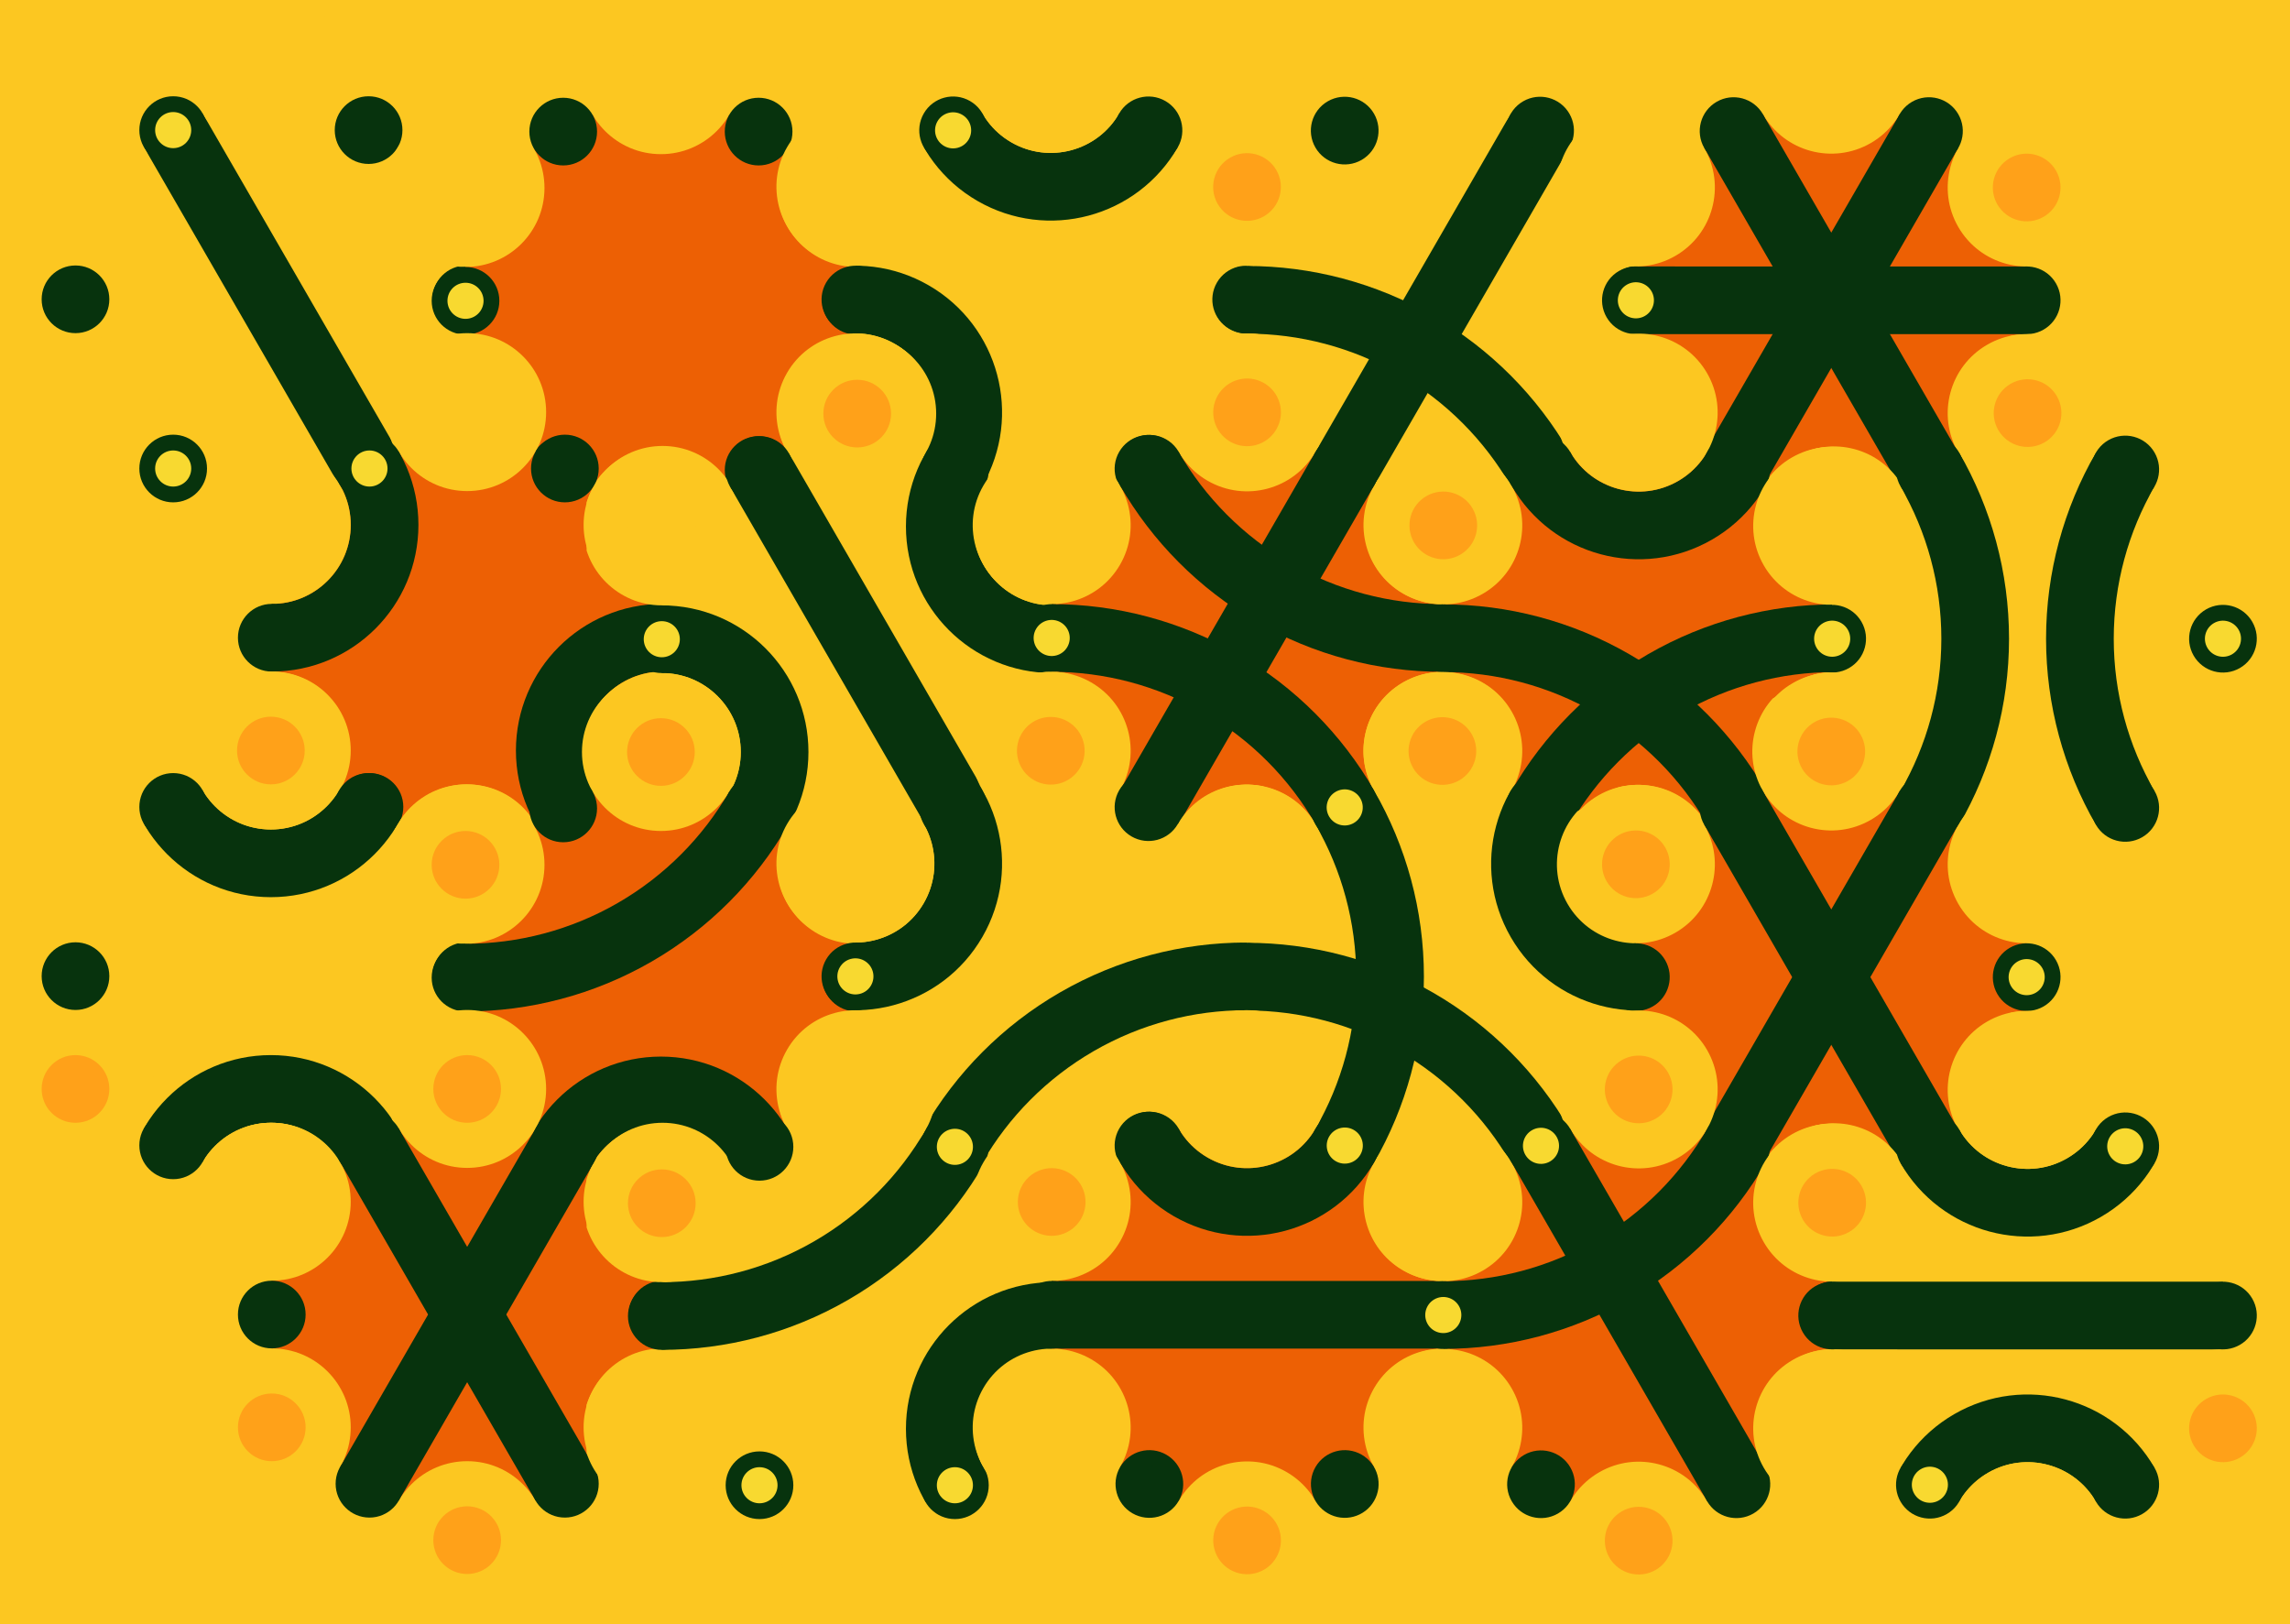 <svg xmlns='http://www.w3.org/2000/svg' width='1015' height='720'><rect width='100%' height='100%' fill='#FCC721'/><g transform='translate(0,0)'><g transform='rotate(180 120 133)'><svg fill='none' stroke='none'><defs><clipPath id='hex-0-0'><polygon points='206.54,183.33 119.94,233.33 33.33,183.33 33.33,83.33 119.94,33.33 206.54,83.33'/></clipPath></defs><polygon points='206.54,183.33 119.94,233.33 33.33,183.33 33.33,83.33 119.94,33.33 206.54,83.33' fill='#FCC721'/><circle r='133.335' cx='119.935' cy='133.335' fill='#FCC721' clip-path='url(#hex-0-0)'/><g stroke='#07330D' stroke-width='30' clip-path='url(#hex-0-0)'><line x1='163.24' y1='208.33' x2='76.63' y2='58.33'/></g><circle cx='206.54' cy='183.33' r='35' fill='#FCC721'/><circle cx='206.54' cy='183.33' r='15' fill='#FCC721'/><circle cx='119.94' cy='233.33' r='35' fill='#FCC721'/><circle cx='119.94' cy='233.33' r='15' fill='#FCC721'/><circle cx='33.33' cy='183.33' r='35' fill='#FCC721'/><circle cx='33.33' cy='183.33' r='15' fill='#FCC721'/><circle cx='33.33' cy='83.33' r='35' fill='#FCC721'/><circle cx='33.33' cy='83.33' r='15' fill='#FFA119'/><circle cx='119.94' cy='33.33' r='35' fill='#FCC721'/><circle cx='119.94' cy='33.33' r='15' fill='#FCC721'/><circle cx='206.54' cy='83.33' r='35' fill='#FCC721'/><circle cx='206.54' cy='83.33' r='15' fill='#FCC721'/><circle cx='163.24' cy='208.33' r='15' fill='#07330D'/><circle cx='163.24' cy='208.33' r='8' fill='#F8D930'/><circle cx='76.63' cy='208.33' r='15' fill='#07330D'/><circle cx='76.63' cy='208.33' r='8' fill='#07330D'/><circle cx='33.33' cy='133.33' r='15' fill='#07330D'/><circle cx='33.33' cy='133.33' r='8' fill='#07330D'/><circle cx='76.63' cy='58.33' r='15' fill='#07330D'/><circle cx='76.63' cy='58.33' r='8' fill='#07330D'/><circle cx='163.24' cy='58.33' r='15' fill='#07330D'/><circle cx='163.24' cy='58.33' r='8' fill='#F8D930'/><circle cx='206.54' cy='133.33' r='15' fill='#07330D'/><circle cx='206.54' cy='133.33' r='8' fill='#07330D'/></svg></g></g><g transform='translate(173,0)'><g transform='rotate(0 120 133)'><svg fill='none' stroke='none'><defs><clipPath id='hex-0-1'><polygon points='206.54,183.33 119.94,233.33 33.33,183.33 33.33,83.33 119.94,33.33 206.54,83.33'/></clipPath></defs><polygon points='206.54,183.33 119.94,233.33 33.33,183.33 33.33,83.33 119.94,33.33 206.54,83.33' fill='#FCC721'/><circle r='133.335' cx='119.935' cy='133.335' fill='#ED6004' clip-path='url(#hex-0-1)'/><circle cx='206.54' cy='183.33' r='35' fill='#FCC721'/><circle cx='206.54' cy='183.33' r='15' fill='#FCC721'/><circle cx='119.94' cy='233.33' r='35' fill='#FCC721'/><circle cx='119.94' cy='233.33' r='15' fill='#FFA119'/><circle cx='33.33' cy='183.33' r='35' fill='#FCC721'/><circle cx='33.33' cy='183.33' r='15' fill='#FCC721'/><circle cx='33.33' cy='83.33' r='35' fill='#FCC721'/><circle cx='33.33' cy='83.33' r='15' fill='#FCC721'/><circle cx='119.94' cy='33.33' r='35' fill='#FCC721'/><circle cx='119.94' cy='33.33' r='15' fill='#FCC721'/><circle cx='206.54' cy='83.33' r='35' fill='#FCC721'/><circle cx='206.54' cy='83.33' r='15' fill='#FFA119'/><circle cx='163.24' cy='208.33' r='15' fill='#07330D'/><circle cx='163.24' cy='208.33' r='8' fill='#07330D'/><circle cx='76.63' cy='208.33' r='15' fill='#07330D'/><circle cx='76.63' cy='208.33' r='8' fill='#07330D'/><circle cx='33.33' cy='133.33' r='15' fill='#07330D'/><circle cx='33.33' cy='133.33' r='8' fill='#F8D930'/><circle cx='76.63' cy='58.33' r='15' fill='#07330D'/><circle cx='76.63' cy='58.33' r='8' fill='#07330D'/><circle cx='163.24' cy='58.33' r='15' fill='#07330D'/><circle cx='163.24' cy='58.33' r='8' fill='#07330D'/><circle cx='206.54' cy='133.33' r='15' fill='#07330D'/><circle cx='206.54' cy='133.33' r='8' fill='#07330D'/></svg></g></g><g transform='translate(346,0)'><g transform='rotate(120 120 133)'><svg fill='none' stroke='none'><defs><clipPath id='hex-0-2'><polygon points='206.54,183.33 119.94,233.33 33.33,183.33 33.33,83.33 119.94,33.33 206.54,83.33'/></clipPath></defs><polygon points='206.54,183.33 119.94,233.33 33.33,183.33 33.33,83.33 119.94,33.33 206.54,83.33' fill='#FCC721'/><circle r='133.335' cx='119.935' cy='133.335' fill='#FCC721' clip-path='url(#hex-0-2)'/><g stroke='#07330D' stroke-width='30' clip-path='url(#hex-0-2)'><g><circle cx='206.54' cy='183.33' stroke='#07330D' r='50' fill='none'/></g><g><circle cx='33.33' cy='183.33' stroke='#07330D' r='50' fill='none'/></g></g><circle cx='206.54' cy='183.33' r='35' fill='#FCC721'/><circle cx='206.54' cy='183.33' r='15' fill='#FFA119'/><circle cx='119.94' cy='233.33' r='35' fill='#FCC721'/><circle cx='119.94' cy='233.33' r='15' fill='#FCC721'/><circle cx='33.33' cy='183.33' r='35' fill='#FCC721'/><circle cx='33.33' cy='183.33' r='15' fill='#FCC721'/><circle cx='33.33' cy='83.33' r='35' fill='#FCC721'/><circle cx='33.33' cy='83.33' r='15' fill='#FFA119'/><circle cx='119.94' cy='33.33' r='35' fill='#FCC721'/><circle cx='119.94' cy='33.33' r='15' fill='#FCC721'/><circle cx='206.54' cy='83.33' r='35' fill='#FCC721'/><circle cx='206.54' cy='83.33' r='15' fill='#FCC721'/><circle cx='163.24' cy='208.33' r='15' fill='#07330D'/><circle cx='163.24' cy='208.33' r='8' fill='#07330D'/><circle cx='76.63' cy='208.33' r='15' fill='#07330D'/><circle cx='76.63' cy='208.33' r='8' fill='#F8D930'/><circle cx='33.33' cy='133.33' r='15' fill='#07330D'/><circle cx='33.33' cy='133.33' r='8' fill='#07330D'/><circle cx='76.63' cy='58.33' r='15' fill='#07330D'/><circle cx='76.63' cy='58.33' r='8' fill='#07330D'/><circle cx='163.24' cy='58.33' r='15' fill='#07330D'/><circle cx='163.24' cy='58.33' r='8' fill='#F8D930'/><circle cx='206.54' cy='133.33' r='15' fill='#07330D'/><circle cx='206.54' cy='133.33' r='8' fill='#07330D'/></svg></g></g><g transform='translate(519,0)'><g transform='rotate(240 120 133)'><svg fill='none' stroke='none'><defs><clipPath id='hex-0-3'><polygon points='206.54,183.33 119.94,233.33 33.33,183.33 33.33,83.33 119.94,33.33 206.54,83.33'/></clipPath></defs><polygon points='206.54,183.33 119.94,233.33 33.33,183.33 33.33,83.33 119.94,33.33 206.54,83.33' fill='#FCC721'/><circle r='133.335' cx='119.935' cy='133.335' fill='#FCC721' clip-path='url(#hex-0-3)'/><g stroke='#07330D' stroke-width='30' clip-path='url(#hex-0-3)'><line x1='163.24' y1='208.33' x2='76.63' y2='58.33'/><g><circle cx='33.33' cy='-16.68' stroke='#07330D' r='150' fill='none'/></g></g><circle cx='206.54' cy='183.33' r='35' fill='#FCC721'/><circle cx='206.54' cy='183.33' r='15' fill='#FCC721'/><circle cx='119.94' cy='233.33' r='35' fill='#FCC721'/><circle cx='119.94' cy='233.33' r='15' fill='#FFA119'/><circle cx='33.33' cy='183.33' r='35' fill='#FCC721'/><circle cx='33.33' cy='183.33' r='15' fill='#FFA119'/><circle cx='33.33' cy='83.33' r='35' fill='#FCC721'/><circle cx='33.33' cy='83.33' r='15' fill='#FCC721'/><circle cx='119.94' cy='33.33' r='35' fill='#FCC721'/><circle cx='119.94' cy='33.33' r='15' fill='#FCC721'/><circle cx='206.54' cy='83.33' r='35' fill='#FCC721'/><circle cx='206.54' cy='83.33' r='15' fill='#FFA119'/><circle cx='163.24' cy='208.33' r='15' fill='#07330D'/><circle cx='163.24' cy='208.33' r='8' fill='#07330D'/><circle cx='76.63' cy='208.33' r='15' fill='#07330D'/><circle cx='76.63' cy='208.33' r='8' fill='#07330D'/><circle cx='33.33' cy='133.33' r='15' fill='#07330D'/><circle cx='33.33' cy='133.33' r='8' fill='#07330D'/><circle cx='76.63' cy='58.33' r='15' fill='#07330D'/><circle cx='76.63' cy='58.33' r='8' fill='#F8D930'/><circle cx='163.24' cy='58.33' r='15' fill='#07330D'/><circle cx='163.24' cy='58.33' r='8' fill='#07330D'/><circle cx='206.54' cy='133.33' r='15' fill='#07330D'/><circle cx='206.54' cy='133.33' r='8' fill='#07330D'/></svg></g></g><g transform='translate(692,0)'><g transform='rotate(60 120 133)'><svg fill='none' stroke='none'><defs><clipPath id='hex-0-4'><polygon points='206.54,183.33 119.94,233.33 33.33,183.33 33.33,83.33 119.94,33.33 206.54,83.33'/></clipPath></defs><polygon points='206.54,183.33 119.94,233.33 33.33,183.33 33.33,83.33 119.94,33.33 206.54,83.33' fill='#FCC721'/><circle r='133.335' cx='119.935' cy='133.335' fill='#ED6004' clip-path='url(#hex-0-4)'/><g stroke='#07330D' stroke-width='30' clip-path='url(#hex-0-4)'><line x1='163.24' y1='208.33' x2='76.63' y2='58.33'/><line x1='76.63' y1='208.33' x2='163.24' y2='58.33'/><line x1='33.33' y1='133.33' x2='206.54' y2='133.33'/></g><circle cx='206.54' cy='183.33' r='35' fill='#FCC721'/><circle cx='206.54' cy='183.33' r='15' fill='#FFA119'/><circle cx='119.94' cy='233.33' r='35' fill='#FCC721'/><circle cx='119.94' cy='233.33' r='15' fill='#FCC721'/><circle cx='33.33' cy='183.33' r='35' fill='#FCC721'/><circle cx='33.33' cy='183.33' r='15' fill='#FCC721'/><circle cx='33.33' cy='83.33' r='35' fill='#FCC721'/><circle cx='33.33' cy='83.33' r='15' fill='#FCC721'/><circle cx='119.94' cy='33.33' r='35' fill='#FCC721'/><circle cx='119.94' cy='33.33' r='15' fill='#FFA119'/><circle cx='206.54' cy='83.33' r='35' fill='#FCC721'/><circle cx='206.54' cy='83.33' r='15' fill='#FCC721'/><circle cx='163.24' cy='208.33' r='15' fill='#07330D'/><circle cx='163.24' cy='208.33' r='8' fill='#07330D'/><circle cx='76.63' cy='208.33' r='15' fill='#07330D'/><circle cx='76.63' cy='208.33' r='8' fill='#F8D930'/><circle cx='33.33' cy='133.33' r='15' fill='#07330D'/><circle cx='33.33' cy='133.33' r='8' fill='#07330D'/><circle cx='76.63' cy='58.33' r='15' fill='#07330D'/><circle cx='76.63' cy='58.33' r='8' fill='#07330D'/><circle cx='163.24' cy='58.33' r='15' fill='#07330D'/><circle cx='163.24' cy='58.33' r='8' fill='#07330D'/><circle cx='206.54' cy='133.33' r='15' fill='#07330D'/><circle cx='206.54' cy='133.33' r='8' fill='#F8D930'/></svg></g></g><g transform='translate(87,150)'><g transform='rotate(180 120 133)'><svg fill='none' stroke='none'><defs><clipPath id='hex-1-0'><polygon points='206.54,183.33 119.94,233.33 33.33,183.33 33.33,83.33 119.94,33.33 206.54,83.33'/></clipPath></defs><polygon points='206.54,183.33 119.94,233.33 33.33,183.33 33.33,83.33 119.94,33.33 206.54,83.33' fill='#FCC721'/><circle r='133.335' cx='119.935' cy='133.335' fill='#ED6004' clip-path='url(#hex-1-0)'/><g stroke='#07330D' stroke-width='30' clip-path='url(#hex-1-0)'><g><circle cx='206.54' cy='183.33' stroke='#07330D' r='50' fill='none'/></g><g><circle cx='33.33' cy='83.33' stroke='#07330D' r='50' fill='none'/></g></g><circle cx='206.54' cy='183.33' r='35' fill='#FCC721'/><circle cx='206.54' cy='183.33' r='15' fill='#FCC721'/><circle cx='119.94' cy='233.33' r='35' fill='#FCC721'/><circle cx='119.94' cy='233.33' r='15' fill='#FCC721'/><circle cx='33.33' cy='183.33' r='35' fill='#FCC721'/><circle cx='33.33' cy='183.33' r='15' fill='#FFA119'/><circle cx='33.33' cy='83.33' r='35' fill='#FCC721'/><circle cx='33.33' cy='83.33' r='15' fill='#FCC721'/><circle cx='119.94' cy='33.33' r='35' fill='#FCC721'/><circle cx='119.94' cy='33.33' r='15' fill='#FCC721'/><circle cx='206.54' cy='83.33' r='35' fill='#FCC721'/><circle cx='206.54' cy='83.33' r='15' fill='#FCC721'/><circle cx='163.24' cy='208.33' r='15' fill='#07330D'/><circle cx='163.24' cy='208.33' r='8' fill='#F8D930'/><circle cx='76.63' cy='208.33' r='15' fill='#07330D'/><circle cx='76.63' cy='208.33' r='8' fill='#07330D'/><circle cx='33.33' cy='133.33' r='15' fill='#07330D'/><circle cx='33.33' cy='133.33' r='8' fill='#07330D'/><circle cx='76.63' cy='58.33' r='15' fill='#07330D'/><circle cx='76.63' cy='58.33' r='8' fill='#F8D930'/><circle cx='163.24' cy='58.33' r='15' fill='#07330D'/><circle cx='163.24' cy='58.33' r='8' fill='#07330D'/><circle cx='206.54' cy='133.33' r='15' fill='#07330D'/><circle cx='206.54' cy='133.33' r='8' fill='#07330D'/></svg></g></g><g transform='translate(260,150)'><g transform='rotate(0 120 133)'><svg fill='none' stroke='none'><defs><clipPath id='hex-1-1'><polygon points='206.54,183.33 119.94,233.33 33.33,183.33 33.33,83.33 119.94,33.33 206.54,83.33'/></clipPath></defs><polygon points='206.54,183.33 119.94,233.33 33.33,183.33 33.33,83.33 119.94,33.33 206.54,83.33' fill='#FCC721'/><circle r='133.335' cx='119.935' cy='133.335' fill='#FCC721' clip-path='url(#hex-1-1)'/><g stroke='#07330D' stroke-width='30' clip-path='url(#hex-1-1)'><line x1='163.24' y1='208.33' x2='76.63' y2='58.33'/><g><circle cx='33.33' cy='183.33' stroke='#07330D' r='50' fill='none'/></g><g><circle cx='206.54' cy='83.33' stroke='#07330D' r='50' fill='none'/></g></g><circle cx='206.54' cy='183.33' r='35' fill='#FCC721'/><circle cx='206.54' cy='183.33' r='15' fill='#FFA119'/><circle cx='119.94' cy='233.33' r='35' fill='#FCC721'/><circle cx='119.94' cy='233.33' r='15' fill='#FFA119'/><circle cx='33.33' cy='183.33' r='35' fill='#FCC721'/><circle cx='33.33' cy='183.33' r='15' fill='#FCC721'/><circle cx='33.33' cy='83.33' r='35' fill='#FCC721'/><circle cx='33.33' cy='83.33' r='15' fill='#FCC721'/><circle cx='119.94' cy='33.33' r='35' fill='#FCC721'/><circle cx='119.94' cy='33.33' r='15' fill='#FFA119'/><circle cx='206.54' cy='83.33' r='35' fill='#FCC721'/><circle cx='206.54' cy='83.33' r='15' fill='#FCC721'/><circle cx='163.24' cy='208.33' r='15' fill='#07330D'/><circle cx='163.24' cy='208.33' r='8' fill='#07330D'/><circle cx='76.63' cy='208.33' r='15' fill='#07330D'/><circle cx='76.63' cy='208.33' r='8' fill='#07330D'/><circle cx='33.33' cy='133.33' r='15' fill='#07330D'/><circle cx='33.33' cy='133.33' r='8' fill='#F8D930'/><circle cx='76.63' cy='58.33' r='15' fill='#07330D'/><circle cx='76.63' cy='58.33' r='8' fill='#07330D'/><circle cx='163.24' cy='58.33' r='15' fill='#07330D'/><circle cx='163.24' cy='58.33' r='8' fill='#07330D'/><circle cx='206.54' cy='133.33' r='15' fill='#07330D'/><circle cx='206.54' cy='133.33' r='8' fill='#F8D930'/></svg></g></g><g transform='translate(433,150)'><g transform='rotate(120 120 133)'><svg fill='none' stroke='none'><defs><clipPath id='hex-1-2'><polygon points='206.54,183.33 119.94,233.33 33.33,183.33 33.33,83.33 119.94,33.33 206.54,83.33'/></clipPath></defs><polygon points='206.54,183.33 119.94,233.33 33.33,183.33 33.33,83.33 119.94,33.33 206.54,83.33' fill='#FCC721'/><circle r='133.335' cx='119.935' cy='133.335' fill='#ED6004' clip-path='url(#hex-1-2)'/><g stroke='#07330D' stroke-width='30' clip-path='url(#hex-1-2)'><g><circle cx='293.14' cy='133.33' stroke='#07330D' r='150' fill='none'/></g><g><circle cx='-53.28' cy='133.33' stroke='#07330D' r='150' fill='none'/></g><line x1='33.33' y1='133.33' x2='206.54' y2='133.33'/></g><circle cx='206.54' cy='183.33' r='35' fill='#FCC721'/><circle cx='206.54' cy='183.33' r='15' fill='#FCC721'/><circle cx='119.94' cy='233.33' r='35' fill='#FCC721'/><circle cx='119.94' cy='233.33' r='15' fill='#FCC721'/><circle cx='33.33' cy='183.33' r='35' fill='#FCC721'/><circle cx='33.33' cy='183.33' r='15' fill='#FFA119'/><circle cx='33.33' cy='83.33' r='35' fill='#FCC721'/><circle cx='33.33' cy='83.33' r='15' fill='#FFA119'/><circle cx='119.94' cy='33.33' r='35' fill='#FCC721'/><circle cx='119.94' cy='33.33' r='15' fill='#FCC721'/><circle cx='206.54' cy='83.33' r='35' fill='#FCC721'/><circle cx='206.54' cy='83.33' r='15' fill='#FCC721'/><circle cx='163.24' cy='208.33' r='15' fill='#07330D'/><circle cx='163.24' cy='208.33' r='8' fill='#F8D930'/><circle cx='76.63' cy='208.33' r='15' fill='#07330D'/><circle cx='76.63' cy='208.33' r='8' fill='#07330D'/><circle cx='33.33' cy='133.33' r='15' fill='#07330D'/><circle cx='33.33' cy='133.33' r='8' fill='#07330D'/><circle cx='76.63' cy='58.33' r='15' fill='#07330D'/><circle cx='76.63' cy='58.33' r='8' fill='#07330D'/><circle cx='163.24' cy='58.33' r='15' fill='#07330D'/><circle cx='163.24' cy='58.33' r='8' fill='#F8D930'/><circle cx='206.54' cy='133.33' r='15' fill='#07330D'/><circle cx='206.54' cy='133.33' r='8' fill='#07330D'/></svg></g></g><g transform='translate(606,150)'><g transform='rotate(240 120 133)'><svg fill='none' stroke='none'><defs><clipPath id='hex-1-3'><polygon points='206.54,183.33 119.94,233.33 33.33,183.33 33.33,83.33 119.94,33.33 206.54,83.33'/></clipPath></defs><polygon points='206.54,183.33 119.94,233.33 33.33,183.33 33.33,83.33 119.94,33.33 206.54,83.33' fill='#FCC721'/><circle r='133.335' cx='119.935' cy='133.335' fill='#ED6004' clip-path='url(#hex-1-3)'/><g stroke='#07330D' stroke-width='30' clip-path='url(#hex-1-3)'><g><circle cx='206.54' cy='183.33' stroke='#07330D' r='50' fill='none'/></g><g><circle cx='-53.28' cy='133.33' stroke='#07330D' r='150' fill='none'/></g><g><circle cx='33.33' cy='-16.68' stroke='#07330D' r='150' fill='none'/></g></g><circle cx='206.54' cy='183.33' r='35' fill='#FCC721'/><circle cx='206.54' cy='183.33' r='15' fill='#FCC721'/><circle cx='119.94' cy='233.33' r='35' fill='#FCC721'/><circle cx='119.94' cy='233.33' r='15' fill='#FFA119'/><circle cx='33.33' cy='183.33' r='35' fill='#FCC721'/><circle cx='33.33' cy='183.33' r='15' fill='#FCC721'/><circle cx='33.33' cy='83.33' r='35' fill='#FCC721'/><circle cx='33.33' cy='83.33' r='15' fill='#FCC721'/><circle cx='119.94' cy='33.33' r='35' fill='#FCC721'/><circle cx='119.94' cy='33.33' r='15' fill='#FFA119'/><circle cx='206.54' cy='83.33' r='35' fill='#FCC721'/><circle cx='206.54' cy='83.33' r='15' fill='#FFA119'/><circle cx='163.24' cy='208.33' r='15' fill='#07330D'/><circle cx='163.24' cy='208.33' r='8' fill='#07330D'/><circle cx='76.63' cy='208.33' r='15' fill='#07330D'/><circle cx='76.63' cy='208.33' r='8' fill='#07330D'/><circle cx='33.33' cy='133.33' r='15' fill='#07330D'/><circle cx='33.33' cy='133.33' r='8' fill='#F8D930'/><circle cx='76.63' cy='58.33' r='15' fill='#07330D'/><circle cx='76.63' cy='58.33' r='8' fill='#07330D'/><circle cx='163.24' cy='58.33' r='15' fill='#07330D'/><circle cx='163.24' cy='58.33' r='8' fill='#07330D'/><circle cx='206.54' cy='133.33' r='15' fill='#07330D'/><circle cx='206.54' cy='133.33' r='8' fill='#07330D'/></svg></g></g><g transform='translate(779,150)'><g transform='rotate(60 120 133)'><svg fill='none' stroke='none'><defs><clipPath id='hex-1-4'><polygon points='206.54,183.33 119.94,233.33 33.33,183.33 33.33,83.33 119.94,33.33 206.54,83.33'/></clipPath></defs><polygon points='206.54,183.33 119.94,233.33 33.33,183.33 33.33,83.33 119.94,33.33 206.54,83.33' fill='#FCC721'/><circle r='133.335' cx='119.935' cy='133.335' fill='#FCC721' clip-path='url(#hex-1-4)'/><g stroke='#07330D' stroke-width='30' clip-path='url(#hex-1-4)'><g><circle cx='33.33' cy='283.34' stroke='#07330D' r='150' fill='none'/></g><g><circle cx='206.54' cy='-16.66' stroke='#07330D' r='150' fill='none'/></g></g><circle cx='206.54' cy='183.33' r='35' fill='#FCC721'/><circle cx='206.54' cy='183.33' r='15' fill='#FFA119'/><circle cx='119.94' cy='233.33' r='35' fill='#FCC721'/><circle cx='119.94' cy='233.33' r='15' fill='#FCC721'/><circle cx='33.33' cy='183.33' r='35' fill='#FCC721'/><circle cx='33.33' cy='183.33' r='15' fill='#FCC721'/><circle cx='33.33' cy='83.33' r='35' fill='#FCC721'/><circle cx='33.33' cy='83.33' r='15' fill='#FFA119'/><circle cx='119.94' cy='33.33' r='35' fill='#FCC721'/><circle cx='119.94' cy='33.33' r='15' fill='#FCC721'/><circle cx='206.54' cy='83.33' r='35' fill='#FCC721'/><circle cx='206.54' cy='83.33' r='15' fill='#FCC721'/><circle cx='163.24' cy='208.33' r='15' fill='#07330D'/><circle cx='163.24' cy='208.33' r='8' fill='#07330D'/><circle cx='76.63' cy='208.33' r='15' fill='#07330D'/><circle cx='76.63' cy='208.33' r='8' fill='#F8D930'/><circle cx='33.33' cy='133.33' r='15' fill='#07330D'/><circle cx='33.33' cy='133.33' r='8' fill='#07330D'/><circle cx='76.63' cy='58.33' r='15' fill='#07330D'/><circle cx='76.63' cy='58.33' r='8' fill='#07330D'/><circle cx='163.24' cy='58.33' r='15' fill='#07330D'/><circle cx='163.24' cy='58.33' r='8' fill='#F8D930'/><circle cx='206.54' cy='133.33' r='15' fill='#07330D'/><circle cx='206.54' cy='133.33' r='8' fill='#07330D'/></svg></g></g><g transform='translate(0,300)'><g transform='rotate(180 120 133)'><svg fill='none' stroke='none'><defs><clipPath id='hex-2-0'><polygon points='206.54,183.33 119.94,233.33 33.33,183.33 33.33,83.33 119.94,33.33 206.54,83.33'/></clipPath></defs><polygon points='206.54,183.33 119.94,233.33 33.33,183.33 33.33,83.33 119.94,33.33 206.54,83.33' fill='#FCC721'/><circle r='133.335' cx='119.935' cy='133.335' fill='#FCC721' clip-path='url(#hex-2-0)'/><g stroke='#07330D' stroke-width='30' clip-path='url(#hex-2-0)'><g><circle cx='119.94' cy='233.33' stroke='#07330D' r='50' fill='none'/></g><g><circle cx='119.94' cy='33.33' stroke='#07330D' r='50' fill='none'/></g></g><circle cx='206.54' cy='183.33' r='35' fill='#FCC721'/><circle cx='206.54' cy='183.33' r='15' fill='#FCC721'/><circle cx='119.94' cy='233.33' r='35' fill='#FCC721'/><circle cx='119.94' cy='233.33' r='15' fill='#FFA119'/><circle cx='33.33' cy='183.33' r='35' fill='#FCC721'/><circle cx='33.33' cy='183.33' r='15' fill='#FFA119'/><circle cx='33.33' cy='83.33' r='35' fill='#FCC721'/><circle cx='33.33' cy='83.33' r='15' fill='#FCC721'/><circle cx='119.94' cy='33.33' r='35' fill='#FCC721'/><circle cx='119.94' cy='33.33' r='15' fill='#FCC721'/><circle cx='206.54' cy='83.33' r='35' fill='#FCC721'/><circle cx='206.54' cy='83.33' r='15' fill='#FFA119'/><circle cx='163.24' cy='208.33' r='15' fill='#07330D'/><circle cx='163.24' cy='208.33' r='8' fill='#07330D'/><circle cx='76.63' cy='208.33' r='15' fill='#07330D'/><circle cx='76.63' cy='208.33' r='8' fill='#07330D'/><circle cx='33.33' cy='133.33' r='15' fill='#07330D'/><circle cx='33.33' cy='133.33' r='8' fill='#07330D'/><circle cx='76.63' cy='58.33' r='15' fill='#07330D'/><circle cx='76.63' cy='58.33' r='8' fill='#F8D930'/><circle cx='163.24' cy='58.33' r='15' fill='#07330D'/><circle cx='163.24' cy='58.33' r='8' fill='#07330D'/><circle cx='206.54' cy='133.33' r='15' fill='#07330D'/><circle cx='206.54' cy='133.33' r='8' fill='#07330D'/></svg></g></g><g transform='translate(173,300)'><g transform='rotate(0 120 133)'><svg fill='none' stroke='none'><defs><clipPath id='hex-2-1'><polygon points='206.54,183.33 119.94,233.33 33.33,183.33 33.33,83.33 119.94,33.33 206.54,83.33'/></clipPath></defs><polygon points='206.54,183.33 119.94,233.33 33.33,183.33 33.33,83.33 119.94,33.33 206.54,83.33' fill='#FCC721'/><circle r='133.335' cx='119.935' cy='133.335' fill='#ED6004' clip-path='url(#hex-2-1)'/><g stroke='#07330D' stroke-width='30' clip-path='url(#hex-2-1)'><g><circle cx='119.94' cy='233.33' stroke='#07330D' r='50' fill='none'/></g><g><circle cx='33.33' cy='-16.68' stroke='#07330D' r='150' fill='none'/></g></g><circle cx='206.54' cy='183.33' r='35' fill='#FCC721'/><circle cx='206.54' cy='183.33' r='15' fill='#FFA119'/><circle cx='119.94' cy='233.33' r='35' fill='#FCC721'/><circle cx='119.94' cy='233.33' r='15' fill='#FCC721'/><circle cx='33.33' cy='183.33' r='35' fill='#FCC721'/><circle cx='33.33' cy='183.33' r='15' fill='#FCC721'/><circle cx='33.33' cy='83.33' r='35' fill='#FCC721'/><circle cx='33.33' cy='83.33' r='15' fill='#FFA119'/><circle cx='119.94' cy='33.33' r='35' fill='#FCC721'/><circle cx='119.94' cy='33.33' r='15' fill='#FFA119'/><circle cx='206.54' cy='83.33' r='35' fill='#FCC721'/><circle cx='206.54' cy='83.33' r='15' fill='#FCC721'/><circle cx='163.24' cy='208.33' r='15' fill='#07330D'/><circle cx='163.24' cy='208.33' r='8' fill='#07330D'/><circle cx='76.63' cy='208.33' r='15' fill='#07330D'/><circle cx='76.63' cy='208.33' r='8' fill='#F8D930'/><circle cx='33.33' cy='133.33' r='15' fill='#07330D'/><circle cx='33.33' cy='133.33' r='8' fill='#07330D'/><circle cx='76.63' cy='58.33' r='15' fill='#07330D'/><circle cx='76.63' cy='58.33' r='8' fill='#07330D'/><circle cx='163.24' cy='58.33' r='15' fill='#07330D'/><circle cx='163.24' cy='58.33' r='8' fill='#07330D'/><circle cx='206.54' cy='133.33' r='15' fill='#07330D'/><circle cx='206.54' cy='133.33' r='8' fill='#F8D930'/></svg></g></g><g transform='translate(346,300)'><g transform='rotate(120 120 133)'><svg fill='none' stroke='none'><defs><clipPath id='hex-2-2'><polygon points='206.54,183.33 119.94,233.33 33.33,183.33 33.33,83.33 119.94,33.33 206.54,83.33'/></clipPath></defs><polygon points='206.54,183.33 119.94,233.33 33.33,183.33 33.33,83.33 119.94,33.33 206.54,83.33' fill='#FCC721'/><circle r='133.335' cx='119.935' cy='133.335' fill='#FCC721' clip-path='url(#hex-2-2)'/><g stroke='#07330D' stroke-width='30' clip-path='url(#hex-2-2)'><g><circle cx='119.94' cy='233.33' stroke='#07330D' r='50' fill='none'/></g><g><circle cx='206.54' cy='-16.66' stroke='#07330D' r='150' fill='none'/></g></g><circle cx='206.54' cy='183.33' r='35' fill='#FCC721'/><circle cx='206.54' cy='183.33' r='15' fill='#FCC721'/><circle cx='119.94' cy='233.33' r='35' fill='#FCC721'/><circle cx='119.94' cy='233.33' r='15' fill='#FCC721'/><circle cx='33.33' cy='183.33' r='35' fill='#FCC721'/><circle cx='33.33' cy='183.33' r='15' fill='#FFA119'/><circle cx='33.33' cy='83.33' r='35' fill='#FCC721'/><circle cx='33.33' cy='83.33' r='15' fill='#FCC721'/><circle cx='119.94' cy='33.33' r='35' fill='#FCC721'/><circle cx='119.94' cy='33.33' r='15' fill='#FCC721'/><circle cx='206.54' cy='83.33' r='35' fill='#FCC721'/><circle cx='206.54' cy='83.33' r='15' fill='#FFA119'/><circle cx='163.24' cy='208.33' r='15' fill='#07330D'/><circle cx='163.24' cy='208.33' r='8' fill='#F8D930'/><circle cx='76.63' cy='208.33' r='15' fill='#07330D'/><circle cx='76.63' cy='208.33' r='8' fill='#07330D'/><circle cx='33.33' cy='133.33' r='15' fill='#07330D'/><circle cx='33.33' cy='133.33' r='8' fill='#07330D'/><circle cx='76.63' cy='58.33' r='15' fill='#07330D'/><circle cx='76.63' cy='58.33' r='8' fill='#F8D930'/><circle cx='163.24' cy='58.33' r='15' fill='#07330D'/><circle cx='163.24' cy='58.33' r='8' fill='#07330D'/><circle cx='206.54' cy='133.33' r='15' fill='#07330D'/><circle cx='206.54' cy='133.33' r='8' fill='#07330D'/></svg></g></g><g transform='translate(519,300)'><g transform='rotate(240 120 133)'><svg fill='none' stroke='none'><defs><clipPath id='hex-2-3'><polygon points='206.54,183.33 119.94,233.33 33.33,183.33 33.33,83.33 119.94,33.33 206.54,83.33'/></clipPath></defs><polygon points='206.54,183.33 119.94,233.33 33.33,183.33 33.33,83.33 119.94,33.33 206.54,83.33' fill='#FCC721'/><circle r='133.335' cx='119.935' cy='133.335' fill='#FCC721' clip-path='url(#hex-2-3)'/><g stroke='#07330D' stroke-width='30' clip-path='url(#hex-2-3)'><g><circle cx='119.94' cy='233.33' stroke='#07330D' r='50' fill='none'/></g><g><circle cx='33.33' cy='-16.68' stroke='#07330D' r='150' fill='none'/></g><g><circle cx='206.54' cy='-16.66' stroke='#07330D' r='150' fill='none'/></g></g><circle cx='206.54' cy='183.33' r='35' fill='#FCC721'/><circle cx='206.54' cy='183.33' r='15' fill='#FFA119'/><circle cx='119.94' cy='233.33' r='35' fill='#FCC721'/><circle cx='119.94' cy='233.33' r='15' fill='#FCC721'/><circle cx='33.33' cy='183.33' r='35' fill='#FCC721'/><circle cx='33.33' cy='183.33' r='15' fill='#FCC721'/><circle cx='33.33' cy='83.33' r='35' fill='#FCC721'/><circle cx='33.33' cy='83.33' r='15' fill='#FCC721'/><circle cx='119.94' cy='33.33' r='35' fill='#FCC721'/><circle cx='119.94' cy='33.33' r='15' fill='#FFA119'/><circle cx='206.54' cy='83.33' r='35' fill='#FCC721'/><circle cx='206.54' cy='83.33' r='15' fill='#FCC721'/><circle cx='163.24' cy='208.33' r='15' fill='#07330D'/><circle cx='163.24' cy='208.33' r='8' fill='#07330D'/><circle cx='76.63' cy='208.33' r='15' fill='#07330D'/><circle cx='76.63' cy='208.33' r='8' fill='#F8D930'/><circle cx='33.33' cy='133.33' r='15' fill='#07330D'/><circle cx='33.33' cy='133.33' r='8' fill='#F8D930'/><circle cx='76.63' cy='58.33' r='15' fill='#07330D'/><circle cx='76.63' cy='58.33' r='8' fill='#07330D'/><circle cx='163.24' cy='58.33' r='15' fill='#07330D'/><circle cx='163.24' cy='58.33' r='8' fill='#07330D'/><circle cx='206.54' cy='133.33' r='15' fill='#07330D'/><circle cx='206.54' cy='133.33' r='8' fill='#F8D930'/></svg></g></g><g transform='translate(692,300)'><g transform='rotate(60 120 133)'><svg fill='none' stroke='none'><defs><clipPath id='hex-2-4'><polygon points='206.54,183.33 119.94,233.33 33.33,183.33 33.33,83.33 119.94,33.33 206.54,83.33'/></clipPath></defs><polygon points='206.54,183.33 119.94,233.33 33.33,183.33 33.33,83.33 119.94,33.33 206.54,83.33' fill='#FCC721'/><circle r='133.335' cx='119.935' cy='133.335' fill='#ED6004' clip-path='url(#hex-2-4)'/><g stroke='#07330D' stroke-width='30' clip-path='url(#hex-2-4)'><line x1='163.24' y1='208.33' x2='76.63' y2='58.33'/><line x1='33.33' y1='133.33' x2='206.54' y2='133.33'/></g><circle cx='206.54' cy='183.33' r='35' fill='#FCC721'/><circle cx='206.54' cy='183.33' r='15' fill='#FCC721'/><circle cx='119.94' cy='233.33' r='35' fill='#FCC721'/><circle cx='119.94' cy='233.33' r='15' fill='#FCC721'/><circle cx='33.33' cy='183.33' r='35' fill='#FCC721'/><circle cx='33.33' cy='183.33' r='15' fill='#FFA119'/><circle cx='33.33' cy='83.33' r='35' fill='#FCC721'/><circle cx='33.33' cy='83.33' r='15' fill='#FFA119'/><circle cx='119.94' cy='33.33' r='35' fill='#FCC721'/><circle cx='119.94' cy='33.33' r='15' fill='#FCC721'/><circle cx='206.54' cy='83.33' r='35' fill='#FCC721'/><circle cx='206.54' cy='83.33' r='15' fill='#FCC721'/><circle cx='163.24' cy='208.33' r='15' fill='#07330D'/><circle cx='163.24' cy='208.33' r='8' fill='#F8D930'/><circle cx='76.63' cy='208.33' r='15' fill='#07330D'/><circle cx='76.63' cy='208.33' r='8' fill='#07330D'/><circle cx='33.33' cy='133.33' r='15' fill='#07330D'/><circle cx='33.33' cy='133.33' r='8' fill='#07330D'/><circle cx='76.63' cy='58.33' r='15' fill='#07330D'/><circle cx='76.63' cy='58.33' r='8' fill='#07330D'/><circle cx='163.24' cy='58.33' r='15' fill='#07330D'/><circle cx='163.24' cy='58.33' r='8' fill='#F8D930'/><circle cx='206.54' cy='133.33' r='15' fill='#07330D'/><circle cx='206.54' cy='133.33' r='8' fill='#07330D'/></svg></g></g><g transform='translate(87,450)'><g transform='rotate(180 120 133)'><svg fill='none' stroke='none'><defs><clipPath id='hex-3-0'><polygon points='206.54,183.33 119.94,233.33 33.33,183.33 33.33,83.33 119.94,33.33 206.54,83.33'/></clipPath></defs><polygon points='206.54,183.33 119.94,233.33 33.33,183.33 33.33,83.33 119.94,33.33 206.54,83.33' fill='#FCC721'/><circle r='133.335' cx='119.935' cy='133.335' fill='#ED6004' clip-path='url(#hex-3-0)'/><g stroke='#07330D' stroke-width='30' clip-path='url(#hex-3-0)'><line x1='163.24' y1='208.33' x2='76.63' y2='58.33'/><line x1='76.63' y1='208.33' x2='163.24' y2='58.33'/></g><circle cx='206.54' cy='183.33' r='35' fill='#FCC721'/><circle cx='206.54' cy='183.33' r='15' fill='#FCC721'/><circle cx='119.94' cy='233.33' r='35' fill='#FCC721'/><circle cx='119.94' cy='233.33' r='15' fill='#FFA119'/><circle cx='33.33' cy='183.33' r='35' fill='#FCC721'/><circle cx='33.33' cy='183.33' r='15' fill='#FCC721'/><circle cx='33.33' cy='83.33' r='35' fill='#FCC721'/><circle cx='33.33' cy='83.33' r='15' fill='#FCC721'/><circle cx='119.94' cy='33.33' r='35' fill='#FCC721'/><circle cx='119.94' cy='33.33' r='15' fill='#FFA119'/><circle cx='206.54' cy='83.33' r='35' fill='#FCC721'/><circle cx='206.54' cy='83.33' r='15' fill='#FFA119'/><circle cx='163.24' cy='208.33' r='15' fill='#07330D'/><circle cx='163.24' cy='208.33' r='8' fill='#07330D'/><circle cx='76.63' cy='208.33' r='15' fill='#07330D'/><circle cx='76.63' cy='208.33' r='8' fill='#07330D'/><circle cx='33.33' cy='133.33' r='15' fill='#07330D'/><circle cx='33.33' cy='133.33' r='8' fill='#F8D930'/><circle cx='76.63' cy='58.33' r='15' fill='#07330D'/><circle cx='76.63' cy='58.33' r='8' fill='#07330D'/><circle cx='163.24' cy='58.33' r='15' fill='#07330D'/><circle cx='163.24' cy='58.33' r='8' fill='#07330D'/><circle cx='206.54' cy='133.33' r='15' fill='#07330D'/><circle cx='206.54' cy='133.33' r='8' fill='#07330D'/></svg></g></g><g transform='translate(260,450)'><g transform='rotate(0 120 133)'><svg fill='none' stroke='none'><defs><clipPath id='hex-3-1'><polygon points='206.54,183.33 119.94,233.33 33.33,183.33 33.33,83.33 119.94,33.33 206.54,83.33'/></clipPath></defs><polygon points='206.54,183.33 119.94,233.33 33.33,183.33 33.33,83.33 119.94,33.33 206.54,83.33' fill='#FCC721'/><circle r='133.335' cx='119.935' cy='133.335' fill='#FCC721' clip-path='url(#hex-3-1)'/><g stroke='#07330D' stroke-width='30' clip-path='url(#hex-3-1)'><g><circle cx='206.54' cy='183.33' stroke='#07330D' r='50' fill='none'/></g><g><circle cx='33.33' cy='-16.68' stroke='#07330D' r='150' fill='none'/></g></g><circle cx='206.54' cy='183.33' r='35' fill='#FCC721'/><circle cx='206.54' cy='183.33' r='15' fill='#FCC721'/><circle cx='119.94' cy='233.33' r='35' fill='#FCC721'/><circle cx='119.94' cy='233.33' r='15' fill='#FCC721'/><circle cx='33.33' cy='183.33' r='35' fill='#FCC721'/><circle cx='33.33' cy='183.33' r='15' fill='#FCC721'/><circle cx='33.33' cy='83.33' r='35' fill='#FCC721'/><circle cx='33.33' cy='83.33' r='15' fill='#FFA119'/><circle cx='119.94' cy='33.33' r='35' fill='#FCC721'/><circle cx='119.94' cy='33.33' r='15' fill='#FCC721'/><circle cx='206.54' cy='83.33' r='35' fill='#FCC721'/><circle cx='206.54' cy='83.33' r='15' fill='#FCC721'/><circle cx='163.24' cy='208.33' r='15' fill='#07330D'/><circle cx='163.24' cy='208.33' r='8' fill='#F8D930'/><circle cx='76.63' cy='208.33' r='15' fill='#07330D'/><circle cx='76.63' cy='208.33' r='8' fill='#F8D930'/><circle cx='33.33' cy='133.33' r='15' fill='#07330D'/><circle cx='33.33' cy='133.33' r='8' fill='#07330D'/><circle cx='76.63' cy='58.33' r='15' fill='#07330D'/><circle cx='76.63' cy='58.33' r='8' fill='#07330D'/><circle cx='163.24' cy='58.33' r='15' fill='#07330D'/><circle cx='163.24' cy='58.33' r='8' fill='#F8D930'/><circle cx='206.54' cy='133.33' r='15' fill='#07330D'/><circle cx='206.54' cy='133.33' r='8' fill='#07330D'/></svg></g></g><g transform='translate(433,450)'><g transform='rotate(120 120 133)'><svg fill='none' stroke='none'><defs><clipPath id='hex-3-2'><polygon points='206.54,183.33 119.94,233.33 33.33,183.33 33.33,83.33 119.94,33.33 206.54,83.33'/></clipPath></defs><polygon points='206.54,183.33 119.94,233.33 33.33,183.33 33.33,83.33 119.94,33.33 206.54,83.33' fill='#FCC721'/><circle r='133.335' cx='119.935' cy='133.335' fill='#ED6004' clip-path='url(#hex-3-2)'/><g stroke='#07330D' stroke-width='30' clip-path='url(#hex-3-2)'><line x1='163.24' y1='208.33' x2='76.63' y2='58.33'/><g><circle cx='33.33' cy='183.33' stroke='#07330D' r='50' fill='none'/></g></g><circle cx='206.54' cy='183.33' r='35' fill='#FCC721'/><circle cx='206.54' cy='183.33' r='15' fill='#FCC721'/><circle cx='119.94' cy='233.33' r='35' fill='#FCC721'/><circle cx='119.94' cy='233.33' r='15' fill='#FFA119'/><circle cx='33.33' cy='183.33' r='35' fill='#FCC721'/><circle cx='33.33' cy='183.33' r='15' fill='#FCC721'/><circle cx='33.33' cy='83.33' r='35' fill='#FCC721'/><circle cx='33.33' cy='83.33' r='15' fill='#FCC721'/><circle cx='119.94' cy='33.33' r='35' fill='#FCC721'/><circle cx='119.94' cy='33.33' r='15' fill='#FCC721'/><circle cx='206.54' cy='83.33' r='35' fill='#FCC721'/><circle cx='206.54' cy='83.33' r='15' fill='#FFA119'/><circle cx='163.24' cy='208.33' r='15' fill='#07330D'/><circle cx='163.24' cy='208.33' r='8' fill='#07330D'/><circle cx='76.63' cy='208.33' r='15' fill='#07330D'/><circle cx='76.63' cy='208.33' r='8' fill='#07330D'/><circle cx='33.33' cy='133.33' r='15' fill='#07330D'/><circle cx='33.33' cy='133.33' r='8' fill='#F8D930'/><circle cx='76.63' cy='58.33' r='15' fill='#07330D'/><circle cx='76.63' cy='58.33' r='8' fill='#F8D930'/><circle cx='163.24' cy='58.33' r='15' fill='#07330D'/><circle cx='163.24' cy='58.33' r='8' fill='#07330D'/><circle cx='206.54' cy='133.33' r='15' fill='#07330D'/><circle cx='206.54' cy='133.33' r='8' fill='#07330D'/></svg></g></g><g transform='translate(606,450)'><g transform='rotate(240 120 133)'><svg fill='none' stroke='none'><defs><clipPath id='hex-3-3'><polygon points='206.54,183.33 119.94,233.33 33.33,183.33 33.33,83.33 119.94,33.33 206.54,83.33'/></clipPath></defs><polygon points='206.54,183.33 119.94,233.33 33.33,183.33 33.33,83.33 119.94,33.33 206.54,83.33' fill='#FCC721'/><circle r='133.335' cx='119.935' cy='133.335' fill='#ED6004' clip-path='url(#hex-3-3)'/><g stroke='#07330D' stroke-width='30' clip-path='url(#hex-3-3)'><g><circle cx='293.14' cy='133.33' stroke='#07330D' r='150' fill='none'/></g><line x1='33.33' y1='133.33' x2='206.54' y2='133.33'/></g><circle cx='206.54' cy='183.33' r='35' fill='#FCC721'/><circle cx='206.54' cy='183.33' r='15' fill='#FFA119'/><circle cx='119.94' cy='233.33' r='35' fill='#FCC721'/><circle cx='119.94' cy='233.33' r='15' fill='#FCC721'/><circle cx='33.33' cy='183.33' r='35' fill='#FCC721'/><circle cx='33.33' cy='183.33' r='15' fill='#FCC721'/><circle cx='33.33' cy='83.33' r='35' fill='#FCC721'/><circle cx='33.33' cy='83.33' r='15' fill='#FFA119'/><circle cx='119.94' cy='33.33' r='35' fill='#FCC721'/><circle cx='119.94' cy='33.33' r='15' fill='#FCC721'/><circle cx='206.54' cy='83.33' r='35' fill='#FCC721'/><circle cx='206.54' cy='83.33' r='15' fill='#FCC721'/><circle cx='163.24' cy='208.33' r='15' fill='#07330D'/><circle cx='163.24' cy='208.33' r='8' fill='#07330D'/><circle cx='76.63' cy='208.33' r='15' fill='#07330D'/><circle cx='76.63' cy='208.33' r='8' fill='#F8D930'/><circle cx='33.33' cy='133.33' r='15' fill='#07330D'/><circle cx='33.33' cy='133.33' r='8' fill='#07330D'/><circle cx='76.63' cy='58.33' r='15' fill='#07330D'/><circle cx='76.63' cy='58.33' r='8' fill='#07330D'/><circle cx='163.24' cy='58.33' r='15' fill='#07330D'/><circle cx='163.24' cy='58.33' r='8' fill='#F8D930'/><circle cx='206.54' cy='133.33' r='15' fill='#07330D'/><circle cx='206.54' cy='133.33' r='8' fill='#F8D930'/></svg></g></g><g transform='translate(779,450)'><g transform='rotate(60 120 133)'><svg fill='none' stroke='none'><defs><clipPath id='hex-3-4'><polygon points='206.54,183.33 119.94,233.33 33.33,183.33 33.33,83.33 119.94,33.33 206.54,83.33'/></clipPath></defs><polygon points='206.54,183.33 119.94,233.33 33.33,183.33 33.33,83.33 119.94,33.33 206.54,83.33' fill='#FCC721'/><circle r='133.335' cx='119.935' cy='133.335' fill='#FCC721' clip-path='url(#hex-3-4)'/><g stroke='#07330D' stroke-width='30' clip-path='url(#hex-3-4)'><g><circle cx='206.54' cy='183.33' stroke='#07330D' r='50' fill='none'/></g><line x1='76.63' y1='208.33' x2='163.24' y2='58.33'/><g><circle cx='33.33' cy='83.33' stroke='#07330D' r='50' fill='none'/></g></g><circle cx='206.54' cy='183.33' r='35' fill='#FCC721'/><circle cx='206.54' cy='183.33' r='15' fill='#FCC721'/><circle cx='119.94' cy='233.33' r='35' fill='#FCC721'/><circle cx='119.94' cy='233.33' r='15' fill='#FCC721'/><circle cx='33.33' cy='183.33' r='35' fill='#FCC721'/><circle cx='33.33' cy='183.33' r='15' fill='#FFA119'/><circle cx='33.33' cy='83.33' r='35' fill='#FCC721'/><circle cx='33.33' cy='83.33' r='15' fill='#FCC721'/><circle cx='119.94' cy='33.33' r='35' fill='#FCC721'/><circle cx='119.94' cy='33.33' r='15' fill='#FCC721'/><circle cx='206.54' cy='83.33' r='35' fill='#FCC721'/><circle cx='206.54' cy='83.33' r='15' fill='#FFA119'/><circle cx='163.24' cy='208.33' r='15' fill='#07330D'/><circle cx='163.24' cy='208.33' r='8' fill='#F8D930'/><circle cx='76.63' cy='208.33' r='15' fill='#07330D'/><circle cx='76.63' cy='208.33' r='8' fill='#07330D'/><circle cx='33.33' cy='133.33' r='15' fill='#07330D'/><circle cx='33.33' cy='133.33' r='8' fill='#07330D'/><circle cx='76.63' cy='58.33' r='15' fill='#07330D'/><circle cx='76.63' cy='58.33' r='8' fill='#F8D930'/><circle cx='163.24' cy='58.33' r='15' fill='#07330D'/><circle cx='163.24' cy='58.33' r='8' fill='#07330D'/><circle cx='206.54' cy='133.33' r='15' fill='#07330D'/><circle cx='206.54' cy='133.33' r='8' fill='#07330D'/></svg></g></g></svg>